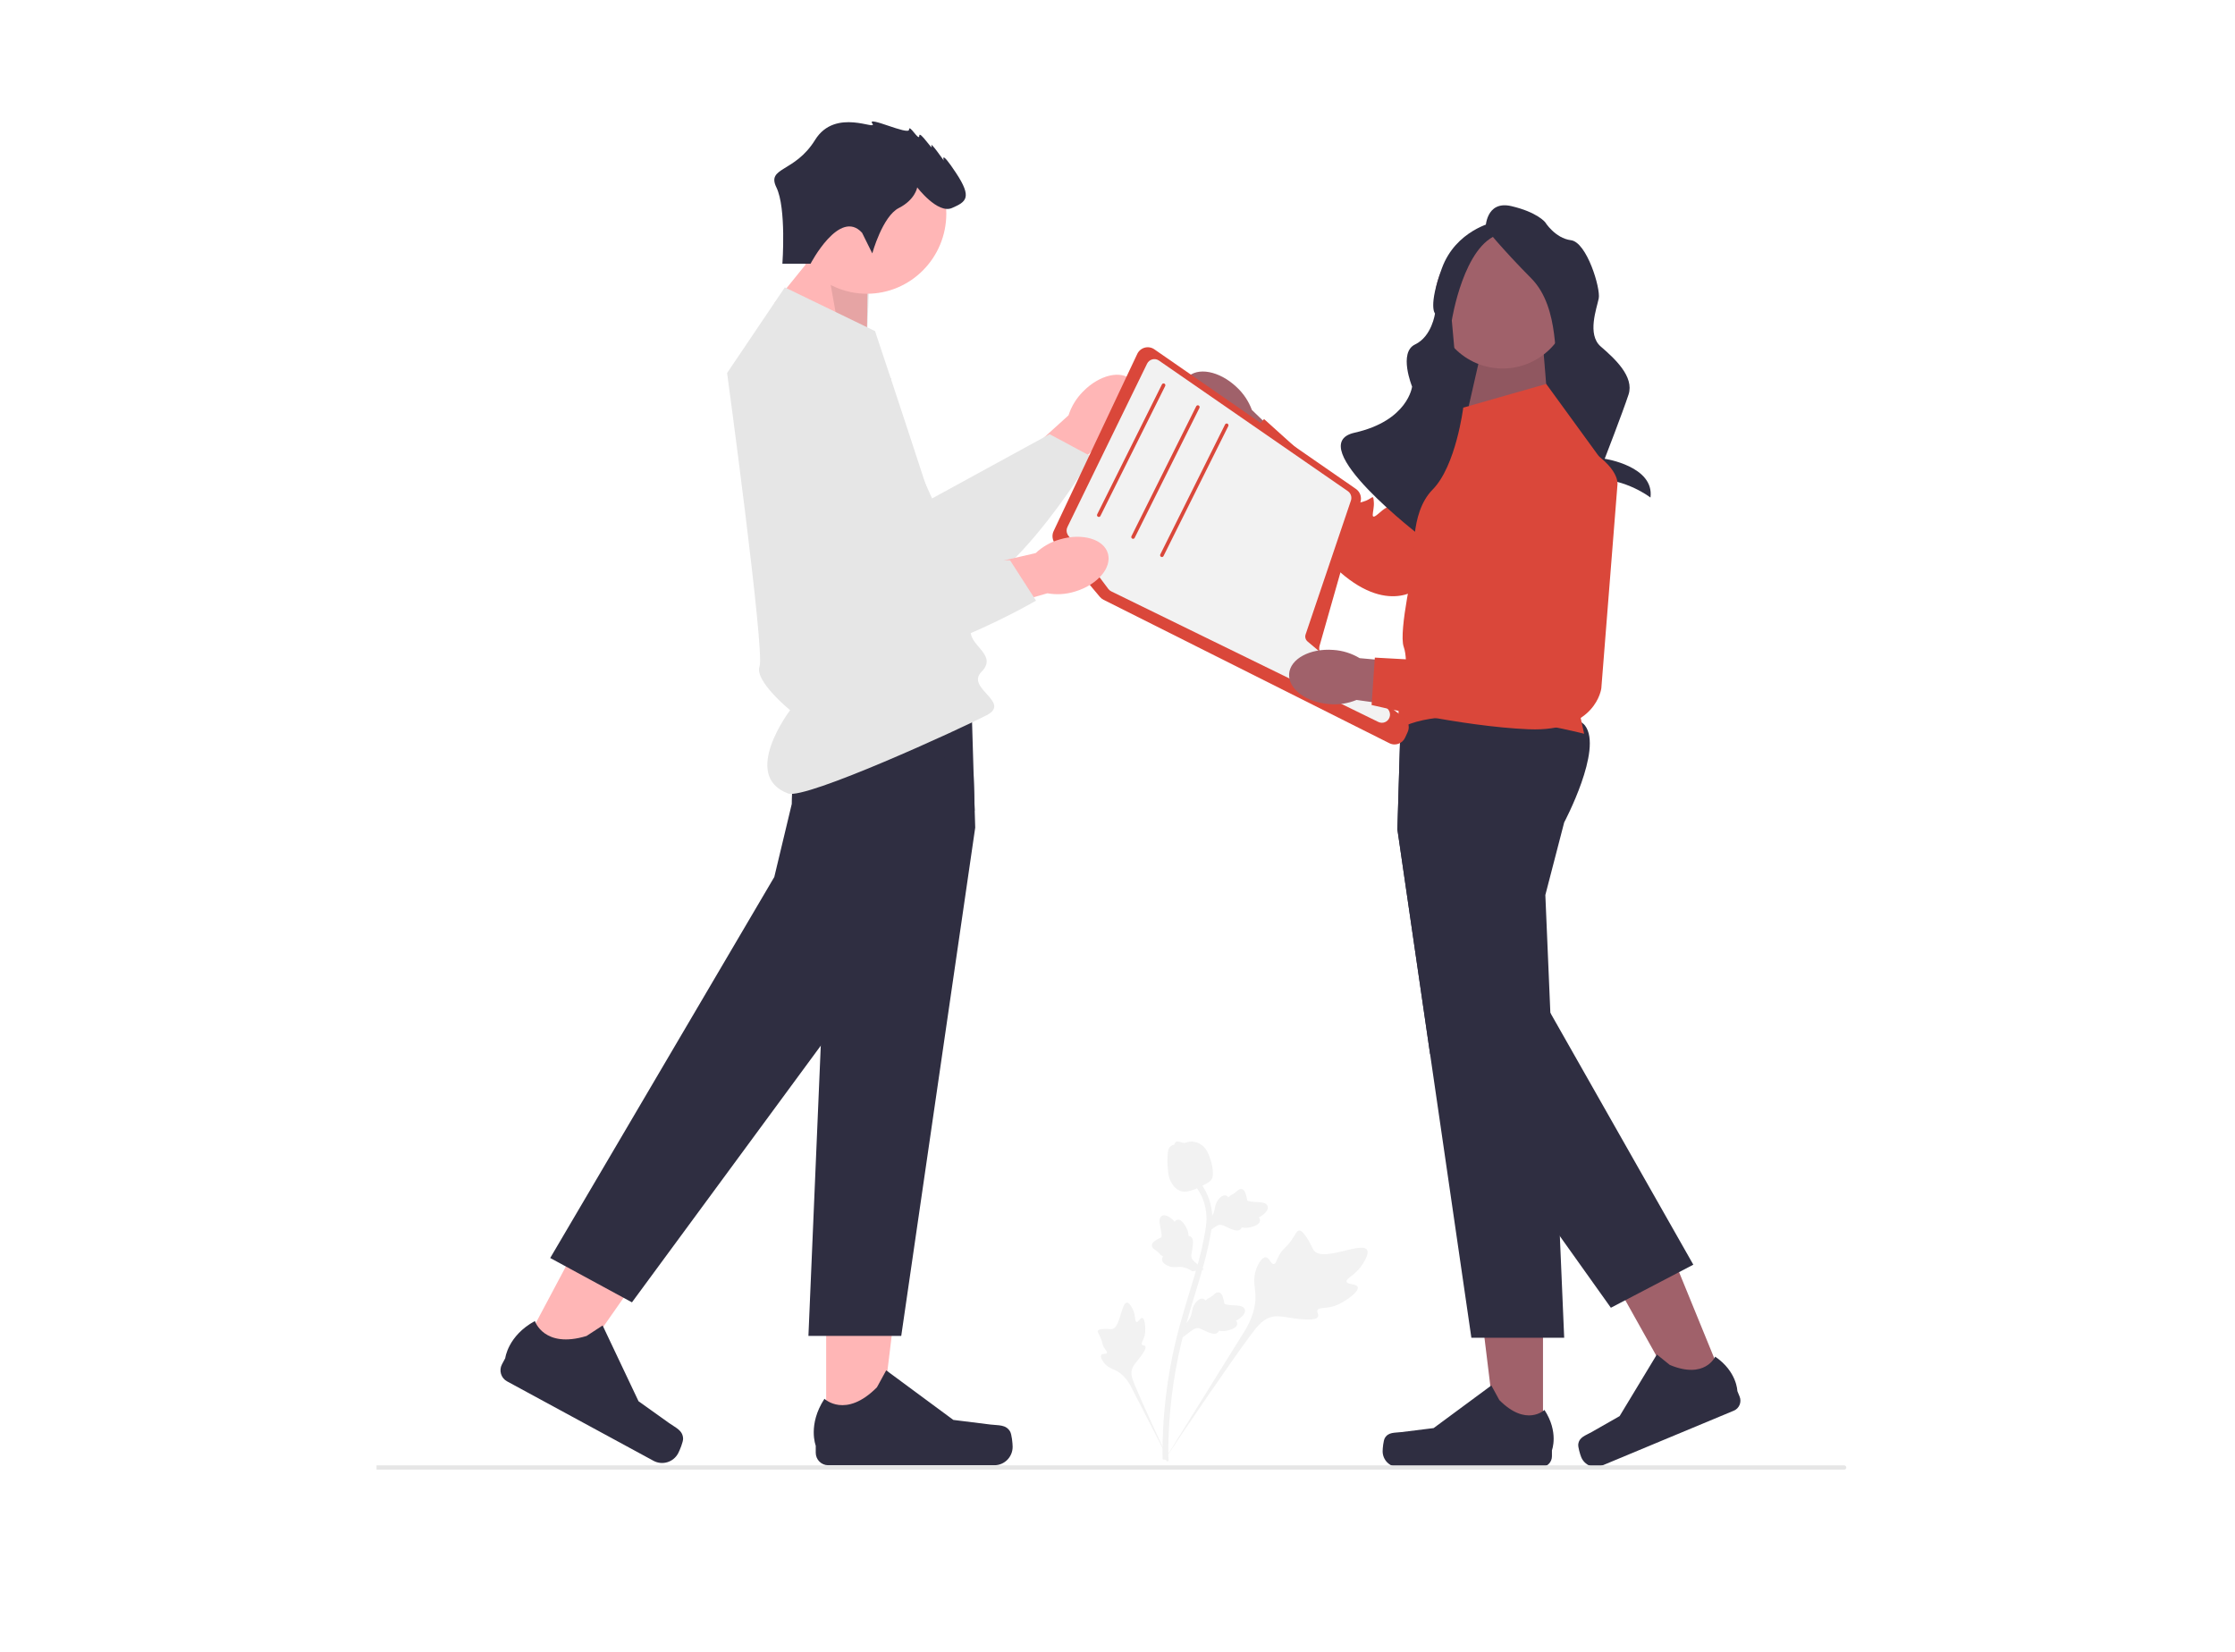 <svg width="184" height="136" viewBox="0 0 184 136" fill="none" xmlns="http://www.w3.org/2000/svg">
<g clip-path="url(#clip0_3193_364)">
<path d="M89.159 32.242C90.506 30.857 92.305 30.437 93.177 31.303C94.049 32.169 93.665 33.993 92.317 35.377C91.786 35.938 91.13 36.362 90.403 36.614L84.622 42.407L81.988 39.609L87.967 34.196C88.204 33.458 88.613 32.788 89.159 32.242Z" fill="#FFB6B6"/>
<path d="M70.671 27.46L76.733 41.039L86.412 35.748L89.875 37.605C89.875 37.605 81.963 50.963 76.546 49.443C71.128 47.922 61.508 34.133 63.241 29.878C64.975 25.622 70.671 27.46 70.671 27.46Z" fill="#E6E6E6"/>
<path d="M98.769 35.126C97.362 33.803 96.897 31.998 97.73 31.094C98.564 30.19 100.379 30.529 101.787 31.852C102.356 32.373 102.794 33.023 103.063 33.75L108.955 39.428L106.258 42.163L100.736 36.275C99.999 36.056 99.324 35.662 98.769 35.126Z" fill="#A0616A"/>
<path d="M128.446 36.001L117.074 48.228C117.074 48.228 114.52 50.779 110.318 47.099C106.117 43.419 101.445 37.382 101.445 37.382L104.066 34.502L108.708 38.684C108.708 38.684 111.464 39.804 111.656 40.528C111.847 41.253 111.312 41.553 112.173 41.321C113.034 41.088 113.05 40.57 113.104 41.356C113.158 42.142 112.632 43.06 113.627 42.17C114.622 41.281 114.919 41.822 114.919 41.822L122.187 32.099C122.187 32.099 126.884 28.348 128.234 31.71C129.585 35.072 128.446 36.001 128.446 36.001Z" fill="#DA473A"/>
<path d="M68.016 117.96L72.436 117.96L74.539 100.744L68.016 100.745L68.016 117.96Z" fill="#FFB6B6"/>
<path d="M83.157 117.859C83.294 118.093 83.367 118.848 83.367 119.121C83.367 119.957 82.695 120.635 81.867 120.635H68.18C67.615 120.635 67.157 120.173 67.157 119.602V119.026C67.157 119.026 66.48 117.297 67.874 115.165C67.874 115.165 69.606 116.834 72.195 114.22L72.958 112.823L78.485 116.905L81.548 117.286C82.218 117.369 82.812 117.273 83.157 117.859Z" fill="#2F2E41"/>
<path d="M118.95 38.515H129.902V22.171H118.95V38.515Z" fill="#2F2E41"/>
<path d="M127.446 33.532L127.063 28.851H121.963L120.832 33.81L127.446 33.532Z" fill="#A0616A"/>
<path opacity="0.1" d="M127.446 33.532L127.063 28.851H121.963L120.832 33.81L127.446 33.532Z" fill="black"/>
<path d="M71.357 28.331L71.447 22.311L67.771 19.997L63.773 24.935L71.357 28.331Z" fill="#FFB6B6"/>
<path opacity="0.1" d="M71.356 28.331L71.594 22.461L67.769 19.997L69.069 27.261L71.356 28.331Z" fill="black"/>
<path d="M123.708 30.34C126.787 30.34 129.283 27.819 129.283 24.71C129.283 21.601 126.787 19.08 123.708 19.08C120.629 19.08 118.133 21.601 118.133 24.71C118.133 27.819 120.629 30.34 123.708 30.34Z" fill="#A0616A"/>
<path d="M122.301 18.787C122.301 18.787 122.301 16.476 124.426 16.971C126.551 17.466 127.205 18.292 127.205 18.292C127.205 18.292 128.022 19.612 129.33 19.777C130.638 19.942 131.782 23.739 131.619 24.565C131.455 25.39 130.638 27.537 131.782 28.527C132.927 29.518 134.561 31.003 134.071 32.489C133.581 33.975 132.109 37.772 132.109 37.772C132.109 37.772 136.213 38.378 135.878 40.964C135.878 40.964 133.907 39.423 131.292 39.423C128.676 39.423 129.003 34.631 129.003 34.631C129.003 34.631 128.84 31.664 128.349 30.838C127.859 30.013 128.513 25.39 126.061 22.914C123.609 20.438 122.301 18.787 122.301 18.787Z" fill="#2F2E41"/>
<path d="M122.955 18.292C122.955 18.292 119.849 18.952 118.705 22.089C117.561 25.226 118.139 25.809 118.139 25.809C118.139 25.809 117.886 27.698 116.497 28.36C115.109 29.023 116.253 31.829 116.253 31.829C116.253 31.829 115.926 34.636 111.512 35.626C107.098 36.617 117.047 44.213 117.047 44.213C117.047 44.213 116.332 40.628 120.909 40.462C125.486 40.297 120.013 31.829 120.013 31.829L119.522 26.381C119.522 26.381 120.503 20.108 123.446 19.282C126.388 18.457 122.955 18.292 122.955 18.292Z" fill="#2F2E41"/>
<path d="M71.37 24.185C74.98 24.185 77.907 21.229 77.907 17.583C77.907 13.936 74.98 10.98 71.37 10.98C67.759 10.98 64.832 13.936 64.832 17.583C64.832 21.229 67.759 24.185 71.37 24.185Z" fill="#FFB6B6"/>
<path d="M80.286 68.138L74.196 109.989H66.555L67.571 86.099L68.106 73.538L66.555 67.559C66.555 67.559 65.848 66.23 65.253 64.619C64.581 62.8 64.051 60.621 64.838 59.587C65.128 59.206 65.881 58.924 66.904 58.714C67.53 58.585 68.258 58.485 69.043 58.407C73.562 57.955 79.989 58.237 79.989 58.237L80.153 63.682L80.243 66.723L80.286 68.138Z" fill="#2F2E41"/>
<path d="M42.852 111.293L46.745 113.405L56.665 99.244L50.919 96.127L42.852 111.293Z" fill="#FFB6B6"/>
<path d="M56.237 118.44C56.248 118.712 55.958 119.412 55.831 119.652C55.439 120.389 54.529 120.666 53.799 120.27L41.742 113.728C41.245 113.458 41.058 112.831 41.325 112.328L41.595 111.822C41.595 111.822 41.809 109.974 44.036 108.763C44.036 108.763 44.78 111.061 48.286 109.995L49.613 109.13L52.568 115.367L55.088 117.166C55.639 117.56 56.208 117.759 56.237 118.44Z" fill="#2F2E41"/>
<path d="M80.239 66.723L77.007 73.267L67.567 86.099L52.027 107.224L45.297 103.573L63.745 72.204L65.183 66.195C65.183 66.195 65.183 65.545 65.249 64.618C65.376 62.784 65.76 59.86 66.9 58.714C67.055 58.558 67.223 58.435 67.405 58.352C67.749 58.197 68.319 58.234 69.039 58.407C72.049 59.133 77.665 62.251 80.148 63.682L80.239 66.723Z" fill="#2F2E41"/>
<path d="M127.03 118.485L123.23 118.485L121.422 103.683L127.03 103.683L127.03 118.485Z" fill="#A0616A"/>
<path d="M114.009 118.398C113.891 118.599 113.828 119.249 113.828 119.483C113.828 120.202 114.406 120.785 115.118 120.785H126.886C127.372 120.785 127.766 120.387 127.766 119.897V119.402C127.766 119.402 128.348 117.915 127.15 116.082C127.15 116.082 125.66 117.517 123.434 115.269L122.778 114.068L118.026 117.578L115.392 117.905C114.816 117.977 114.305 117.894 114.009 118.398Z" fill="#2F2E41"/>
<path d="M142.002 113.963L138.489 115.426L131.227 102.439L136.411 100.279L142.002 113.963Z" fill="#A0616A"/>
<path d="M129.934 118.898C129.9 119.129 130.088 119.754 130.176 119.97C130.448 120.635 131.202 120.952 131.86 120.677L142.739 116.144C143.188 115.957 143.402 115.437 143.217 114.984L143.03 114.526C143.03 114.526 143.006 112.927 141.206 111.695C141.206 111.695 140.371 113.595 137.464 112.375L136.404 111.518L133.337 116.592L131.026 117.909C130.521 118.197 130.017 118.318 129.934 118.898Z" fill="#2F2E41"/>
<path d="M128.774 67.709L127.223 73.688L127.636 83.391L128.321 99.505L128.34 99.96L128.417 101.772L128.774 110.139H121.133L117.732 86.764L115.043 68.288L115.325 58.88L115.34 58.388C115.34 58.388 129.006 57.788 130.491 59.738C131.976 61.688 128.774 67.709 128.774 67.709Z" fill="#2F2E41"/>
<path d="M139.405 104.124L138.11 104.801L133.319 107.304L132.618 107.67L128.417 101.772L117.732 86.764L115.043 68.288L115.325 58.88C116.534 58.491 117.501 58.332 117.991 58.563C120.199 59.606 120.093 66.44 120.093 66.44L121.438 72.47L127.636 83.391L139.405 104.124Z" fill="#2F2E41"/>
<path d="M111.776 105.968C111.678 105.664 110.933 105.798 110.861 105.526C110.79 105.256 111.505 105.029 112.053 104.265C112.152 104.128 112.775 103.261 112.536 102.896C112.083 102.204 108.931 103.926 108.174 102.96C108.008 102.748 107.94 102.384 107.445 101.706C107.248 101.437 107.122 101.307 106.971 101.311C106.757 101.316 106.68 101.587 106.344 102.076C105.839 102.811 105.657 102.719 105.325 103.321C105.078 103.768 105.049 104.053 104.871 104.07C104.619 104.094 104.515 103.537 104.207 103.516C103.894 103.494 103.579 104.044 103.424 104.473C103.131 105.279 103.312 105.895 103.352 106.509C103.396 107.176 103.294 108.153 102.576 109.407L95.805 120.301C97.259 118.08 101.387 112.024 103.05 109.802C103.53 109.161 104.046 108.517 104.84 108.396C105.604 108.279 106.535 108.661 107.833 108.639C107.985 108.637 108.407 108.624 108.509 108.398C108.594 108.211 108.383 108.049 108.46 107.873C108.563 107.638 109.026 107.739 109.656 107.583C110.101 107.472 110.403 107.29 110.662 107.133C110.741 107.086 111.907 106.373 111.776 105.968Z" fill="#F2F2F2"/>
<path d="M94.041 108.513C93.865 108.474 93.715 108.882 93.563 108.839C93.41 108.796 93.507 108.376 93.294 107.884C93.255 107.795 93.014 107.236 92.768 107.249C92.301 107.274 92.228 109.334 91.54 109.43C91.389 109.451 91.192 109.38 90.721 109.43C90.533 109.449 90.433 109.474 90.391 109.55C90.332 109.658 90.442 109.774 90.583 110.082C90.794 110.544 90.697 110.608 90.893 110.946C91.039 111.197 91.17 111.294 91.126 111.387C91.066 111.519 90.765 111.41 90.666 111.556C90.564 111.706 90.741 112.02 90.905 112.221C91.212 112.598 91.564 112.687 91.874 112.844C92.211 113.015 92.656 113.347 93.058 114.065L96.399 120.564C95.739 119.203 93.987 115.409 93.387 113.944C93.214 113.521 93.05 113.08 93.22 112.651C93.384 112.238 93.838 111.888 94.202 111.238C94.244 111.162 94.36 110.949 94.28 110.833C94.213 110.737 94.074 110.794 94.011 110.706C93.926 110.587 94.108 110.387 94.214 110.029C94.289 109.777 94.288 109.575 94.286 109.401C94.286 109.348 94.276 108.564 94.041 108.513Z" fill="#F2F2F2"/>
<path d="M97.375 110.099L97.48 109.119L97.544 109.058C97.842 108.773 98.029 108.472 98.099 108.162C98.11 108.113 98.119 108.063 98.127 108.012C98.162 107.811 98.206 107.56 98.397 107.3C98.504 107.156 98.788 106.828 99.081 106.943C99.16 106.973 99.213 107.024 99.25 107.079C99.26 107.07 99.269 107.06 99.279 107.05C99.406 106.926 99.494 106.88 99.579 106.836C99.645 106.803 99.712 106.768 99.827 106.676C99.877 106.635 99.917 106.599 99.951 106.568C100.054 106.476 100.185 106.367 100.365 106.41C100.556 106.463 100.621 106.646 100.664 106.768C100.742 106.985 100.766 107.134 100.782 107.233C100.787 107.269 100.794 107.31 100.799 107.323C100.841 107.429 101.365 107.457 101.562 107.468C102.005 107.493 102.388 107.514 102.481 107.82C102.547 108.039 102.409 108.279 102.059 108.55C101.95 108.634 101.841 108.693 101.746 108.736C101.804 108.792 101.851 108.868 101.854 108.971C101.86 109.215 101.612 109.403 101.116 109.53C100.992 109.561 100.826 109.603 100.609 109.593C100.507 109.588 100.418 109.572 100.341 109.557C100.33 109.601 100.309 109.647 100.271 109.69C100.161 109.818 99.983 109.85 99.741 109.778C99.473 109.703 99.262 109.601 99.076 109.511C98.913 109.433 98.773 109.366 98.655 109.347C98.436 109.316 98.232 109.453 97.987 109.635L97.375 110.099Z" fill="#F2F2F2"/>
<path d="M99.123 104.521L98.159 104.667L98.084 104.619C97.736 104.4 97.4 104.295 97.085 104.305C97.035 104.307 96.985 104.311 96.934 104.315C96.732 104.332 96.482 104.353 96.184 104.232C96.018 104.164 95.632 103.97 95.668 103.655C95.676 103.57 95.712 103.505 95.755 103.455C95.744 103.448 95.733 103.441 95.72 103.434C95.569 103.342 95.503 103.267 95.44 103.195C95.391 103.14 95.341 103.082 95.223 102.994C95.171 102.955 95.126 102.925 95.088 102.9C94.974 102.823 94.837 102.722 94.832 102.536C94.834 102.336 94.993 102.226 95.099 102.152C95.287 102.022 95.424 101.961 95.515 101.92C95.548 101.905 95.585 101.889 95.597 101.88C95.688 101.813 95.581 101.294 95.542 101.098C95.453 100.659 95.376 100.279 95.646 100.111C95.839 99.991 96.103 100.065 96.452 100.338C96.56 100.423 96.644 100.515 96.71 100.597C96.748 100.526 96.809 100.461 96.907 100.432C97.14 100.364 97.383 100.559 97.63 101.011C97.691 101.124 97.774 101.275 97.819 101.49C97.84 101.591 97.847 101.682 97.852 101.761C97.897 101.761 97.946 101.769 97.997 101.795C98.148 101.871 98.224 102.037 98.216 102.291C98.212 102.571 98.168 102.804 98.129 103.008C98.095 103.187 98.067 103.341 98.079 103.461C98.105 103.683 98.288 103.848 98.524 104.04L99.123 104.521Z" fill="#F2F2F2"/>
<path d="M99.254 101.596L99.359 100.616L99.423 100.555C99.721 100.271 99.908 99.969 99.978 99.659C99.989 99.61 99.998 99.56 100.006 99.509C100.041 99.308 100.084 99.058 100.276 98.797C100.383 98.653 100.667 98.325 100.96 98.44C101.039 98.47 101.092 98.521 101.129 98.576C101.138 98.567 101.148 98.557 101.158 98.547C101.285 98.423 101.373 98.377 101.458 98.334C101.524 98.3 101.591 98.265 101.706 98.173C101.756 98.132 101.796 98.096 101.83 98.065C101.933 97.973 102.064 97.864 102.244 97.907C102.435 97.96 102.5 98.144 102.543 98.265C102.621 98.482 102.645 98.631 102.66 98.73C102.666 98.766 102.673 98.807 102.678 98.82C102.719 98.927 103.243 98.954 103.441 98.966C103.884 98.99 104.267 99.011 104.36 99.317C104.426 99.537 104.288 99.776 103.938 100.047C103.829 100.131 103.72 100.19 103.625 100.233C103.683 100.289 103.73 100.365 103.733 100.468C103.739 100.713 103.491 100.9 102.995 101.027C102.871 101.058 102.705 101.101 102.488 101.09C102.386 101.085 102.297 101.069 102.22 101.054C102.209 101.098 102.188 101.144 102.15 101.187C102.04 101.315 101.862 101.347 101.62 101.275C101.352 101.2 101.141 101.098 100.955 101.008C100.792 100.93 100.652 100.863 100.534 100.844C100.315 100.813 100.111 100.95 99.866 101.132L99.254 101.596Z" fill="#F2F2F2"/>
<path d="M96.124 120.357L95.953 120.187L95.716 120.162C95.717 120.14 95.716 120.087 95.714 120.005C95.705 119.554 95.677 118.183 95.866 116.077C95.998 114.606 96.218 113.114 96.521 111.64C96.825 110.163 97.14 109.065 97.393 108.182C97.584 107.516 97.776 106.885 97.965 106.269C98.467 104.626 98.941 103.073 99.234 101.302C99.3 100.907 99.436 100.084 99.157 99.112C98.995 98.549 98.718 98.019 98.332 97.537L98.705 97.232C99.131 97.765 99.438 98.352 99.618 98.978C99.927 100.055 99.778 100.951 99.707 101.382C99.408 103.185 98.93 104.752 98.422 106.412C98.235 107.025 98.043 107.654 97.853 108.317C97.602 109.191 97.29 110.28 96.991 111.738C96.691 113.194 96.473 114.668 96.343 116.12C96.156 118.2 96.184 119.551 96.193 119.994C96.198 120.231 96.199 120.281 96.124 120.357Z" fill="#F2F2F2"/>
<path d="M97.31 98.094C97.291 98.089 97.271 98.085 97.252 98.079C96.858 97.967 96.543 97.644 96.314 97.116C96.206 96.868 96.181 96.608 96.13 96.087C96.122 96.007 96.087 95.601 96.13 95.063C96.158 94.712 96.196 94.57 96.291 94.46C96.396 94.336 96.537 94.265 96.687 94.23C96.691 94.183 96.706 94.138 96.736 94.095C96.859 93.916 97.066 93.989 97.178 94.027C97.234 94.048 97.304 94.074 97.383 94.087C97.507 94.109 97.582 94.087 97.694 94.054C97.801 94.023 97.935 93.984 98.12 93.987C98.484 93.992 98.753 94.157 98.842 94.212C99.311 94.496 99.472 94.949 99.659 95.474C99.697 95.579 99.82 95.96 99.849 96.449C99.87 96.803 99.824 96.947 99.771 97.051C99.664 97.263 99.499 97.362 99.091 97.569C98.665 97.786 98.451 97.895 98.276 97.951C97.868 98.08 97.611 98.162 97.31 98.094Z" fill="#F2F2F2"/>
<path d="M152 120.824C152 120.921 151.922 121 151.826 121H31V120.647H151.826C151.922 120.647 152 120.726 152 120.824Z" fill="#E6E6E6"/>
<path d="M64.613 23.661L72.04 27.261C72.04 27.261 79.912 50.812 79.912 52.012C79.912 53.212 82.14 53.962 80.803 55.312C79.466 56.662 83.292 57.805 81.231 58.884C79.169 59.962 66.312 65.861 64.882 65.329C60.939 63.862 65.049 58.471 65.049 58.471C65.049 58.471 62.087 56.062 62.533 54.862C62.979 53.662 59.859 30.711 59.859 30.711L64.613 23.661Z" fill="#E6E6E6"/>
<path d="M70.971 19.164L71.812 20.862C71.812 20.862 72.653 17.805 73.998 17.126C75.344 16.447 75.512 15.428 75.512 15.428C75.512 15.428 77.194 17.636 78.371 17.126C79.548 16.616 80.053 16.277 78.707 14.239C77.362 12.201 77.698 13.22 77.698 13.22C77.698 13.22 76.521 11.521 76.689 12.031C76.857 12.54 75.68 10.672 75.68 11.182C75.68 11.691 74.839 10.163 74.839 10.672C74.839 11.182 71.308 9.484 71.812 10.163C72.317 10.842 68.785 8.804 67.103 11.521C65.421 14.239 63.09 13.736 63.919 15.431C64.749 17.126 64.412 21.712 64.412 21.712H66.732C66.732 21.712 69.121 17.126 70.971 19.164Z" fill="#2F2E41"/>
<path d="M120.464 33.561L120.6 33.523L127.296 31.611L132.644 38.962L129.079 54.262L130.416 60.412C130.416 60.412 119.572 57.562 115.265 59.962C115.265 59.962 114.968 58.594 115.265 57.928C115.562 57.262 116.008 54.49 115.562 53.251C115.116 52.012 116.453 46.162 116.453 46.162C116.453 46.162 116.008 42.262 117.939 40.312C119.87 38.361 120.464 33.561 120.464 33.561Z" fill="#DA473A"/>
<path d="M114.383 61.19L90.851 49.38C90.734 49.322 90.632 49.241 90.547 49.14L86.876 44.77C86.632 44.48 86.579 44.071 86.741 43.728L93.626 29.141C93.747 28.885 93.971 28.697 94.242 28.623C94.513 28.55 94.801 28.599 95.032 28.759L111.628 40.255C111.969 40.491 112.121 40.919 112.007 41.32L108.637 53.161C108.545 53.485 108.663 53.838 108.929 54.041L115.595 59.089C115.954 59.361 116.078 59.857 115.89 60.268L115.679 60.729C115.57 60.969 115.374 61.149 115.128 61.236C115.023 61.273 114.916 61.292 114.808 61.292C114.663 61.292 114.518 61.258 114.383 61.19Z" fill="#DA473A"/>
<path d="M114.194 58.316L107.643 52.812C107.587 52.764 107.542 52.706 107.511 52.641C107.451 52.52 107.44 52.374 107.484 52.241L111.217 41.211C111.313 40.926 111.209 40.608 110.963 40.437L95.411 29.684C95.252 29.573 95.053 29.539 94.866 29.588C94.677 29.638 94.521 29.767 94.435 29.942L87.879 43.387C87.779 43.59 87.786 43.822 87.896 44.016C87.91 44.043 87.926 44.068 87.945 44.092L91.243 48.487C91.307 48.572 91.39 48.641 91.484 48.687L113.476 59.441C113.568 59.486 113.668 59.508 113.767 59.508C113.94 59.508 114.112 59.441 114.24 59.31C114.254 59.294 114.269 59.279 114.284 59.261C114.388 59.133 114.442 58.97 114.434 58.803C114.425 58.614 114.338 58.437 114.194 58.316Z" fill="#F2F2F2"/>
<path d="M90.461 42.562C90.515 42.562 90.568 42.532 90.594 42.48L95.925 31.784C95.962 31.71 95.932 31.62 95.859 31.582C95.785 31.545 95.696 31.575 95.659 31.649L90.328 42.345C90.291 42.419 90.321 42.509 90.394 42.546C90.416 42.557 90.439 42.562 90.461 42.562Z" fill="#DA473A"/>
<path d="M93.281 44.363C93.336 44.363 93.388 44.333 93.414 44.28L98.745 33.585C98.782 33.511 98.752 33.42 98.679 33.383C98.606 33.346 98.516 33.376 98.48 33.45L93.149 44.145C93.112 44.219 93.141 44.31 93.215 44.347C93.236 44.358 93.259 44.363 93.281 44.363Z" fill="#DA473A"/>
<path d="M95.656 45.862C95.711 45.862 95.763 45.832 95.789 45.779L101.12 35.084C101.157 35.01 101.127 34.92 101.054 34.882C100.981 34.845 100.892 34.875 100.855 34.949L95.524 45.644C95.487 45.718 95.516 45.809 95.59 45.846C95.611 45.857 95.634 45.862 95.656 45.862Z" fill="#DA473A"/>
<path d="M87.244 44.414C89.087 43.864 90.862 44.379 91.209 45.563C91.555 46.748 90.342 48.154 88.498 48.703C87.764 48.933 86.987 48.982 86.231 48.847L78.392 51.077L77.434 47.34L85.263 45.538C85.825 45.009 86.504 44.623 87.244 44.414Z" fill="#FFB6B6"/>
<path d="M73.379 31.169L72.151 46.012L83.156 46.132L85.292 49.453C85.292 49.453 71.953 57.253 67.948 53.267C63.942 49.282 62.16 32.511 65.721 29.64C69.282 26.77 73.379 31.169 73.379 31.169Z" fill="#E6E6E6"/>
<path d="M109.433 57.97C107.516 57.824 106.037 56.707 106.129 55.476C106.221 54.244 107.849 53.364 109.766 53.51C110.533 53.558 111.277 53.79 111.937 54.188L120.049 54.909L119.633 58.747L111.68 57.628C110.968 57.922 110.198 58.039 109.433 57.97Z" fill="#A0616A"/>
<path d="M133.157 39.943L131.832 56.664C131.832 56.664 131.414 60.268 125.857 60.042C120.299 59.816 112.918 58.045 112.918 58.045L113.185 54.142L119.396 54.483C119.396 54.483 122.242 53.62 122.839 54.066C123.437 54.511 123.204 55.083 123.733 54.358C124.262 53.634 123.955 53.219 124.483 53.799C125.011 54.378 125.167 55.427 125.395 54.105C125.622 52.783 126.188 53.019 126.188 53.019L125.856 40.841C125.856 40.841 127.206 34.95 130.34 36.725C133.473 38.5 133.157 39.943 133.157 39.943Z" fill="#DA473A"/>
</g>
<defs>
<clipPath id="clip0_3193_364">
<rect width="121" height="111" fill="white" transform="translate(31 10)"/>
</clipPath>
</defs>
</svg>
